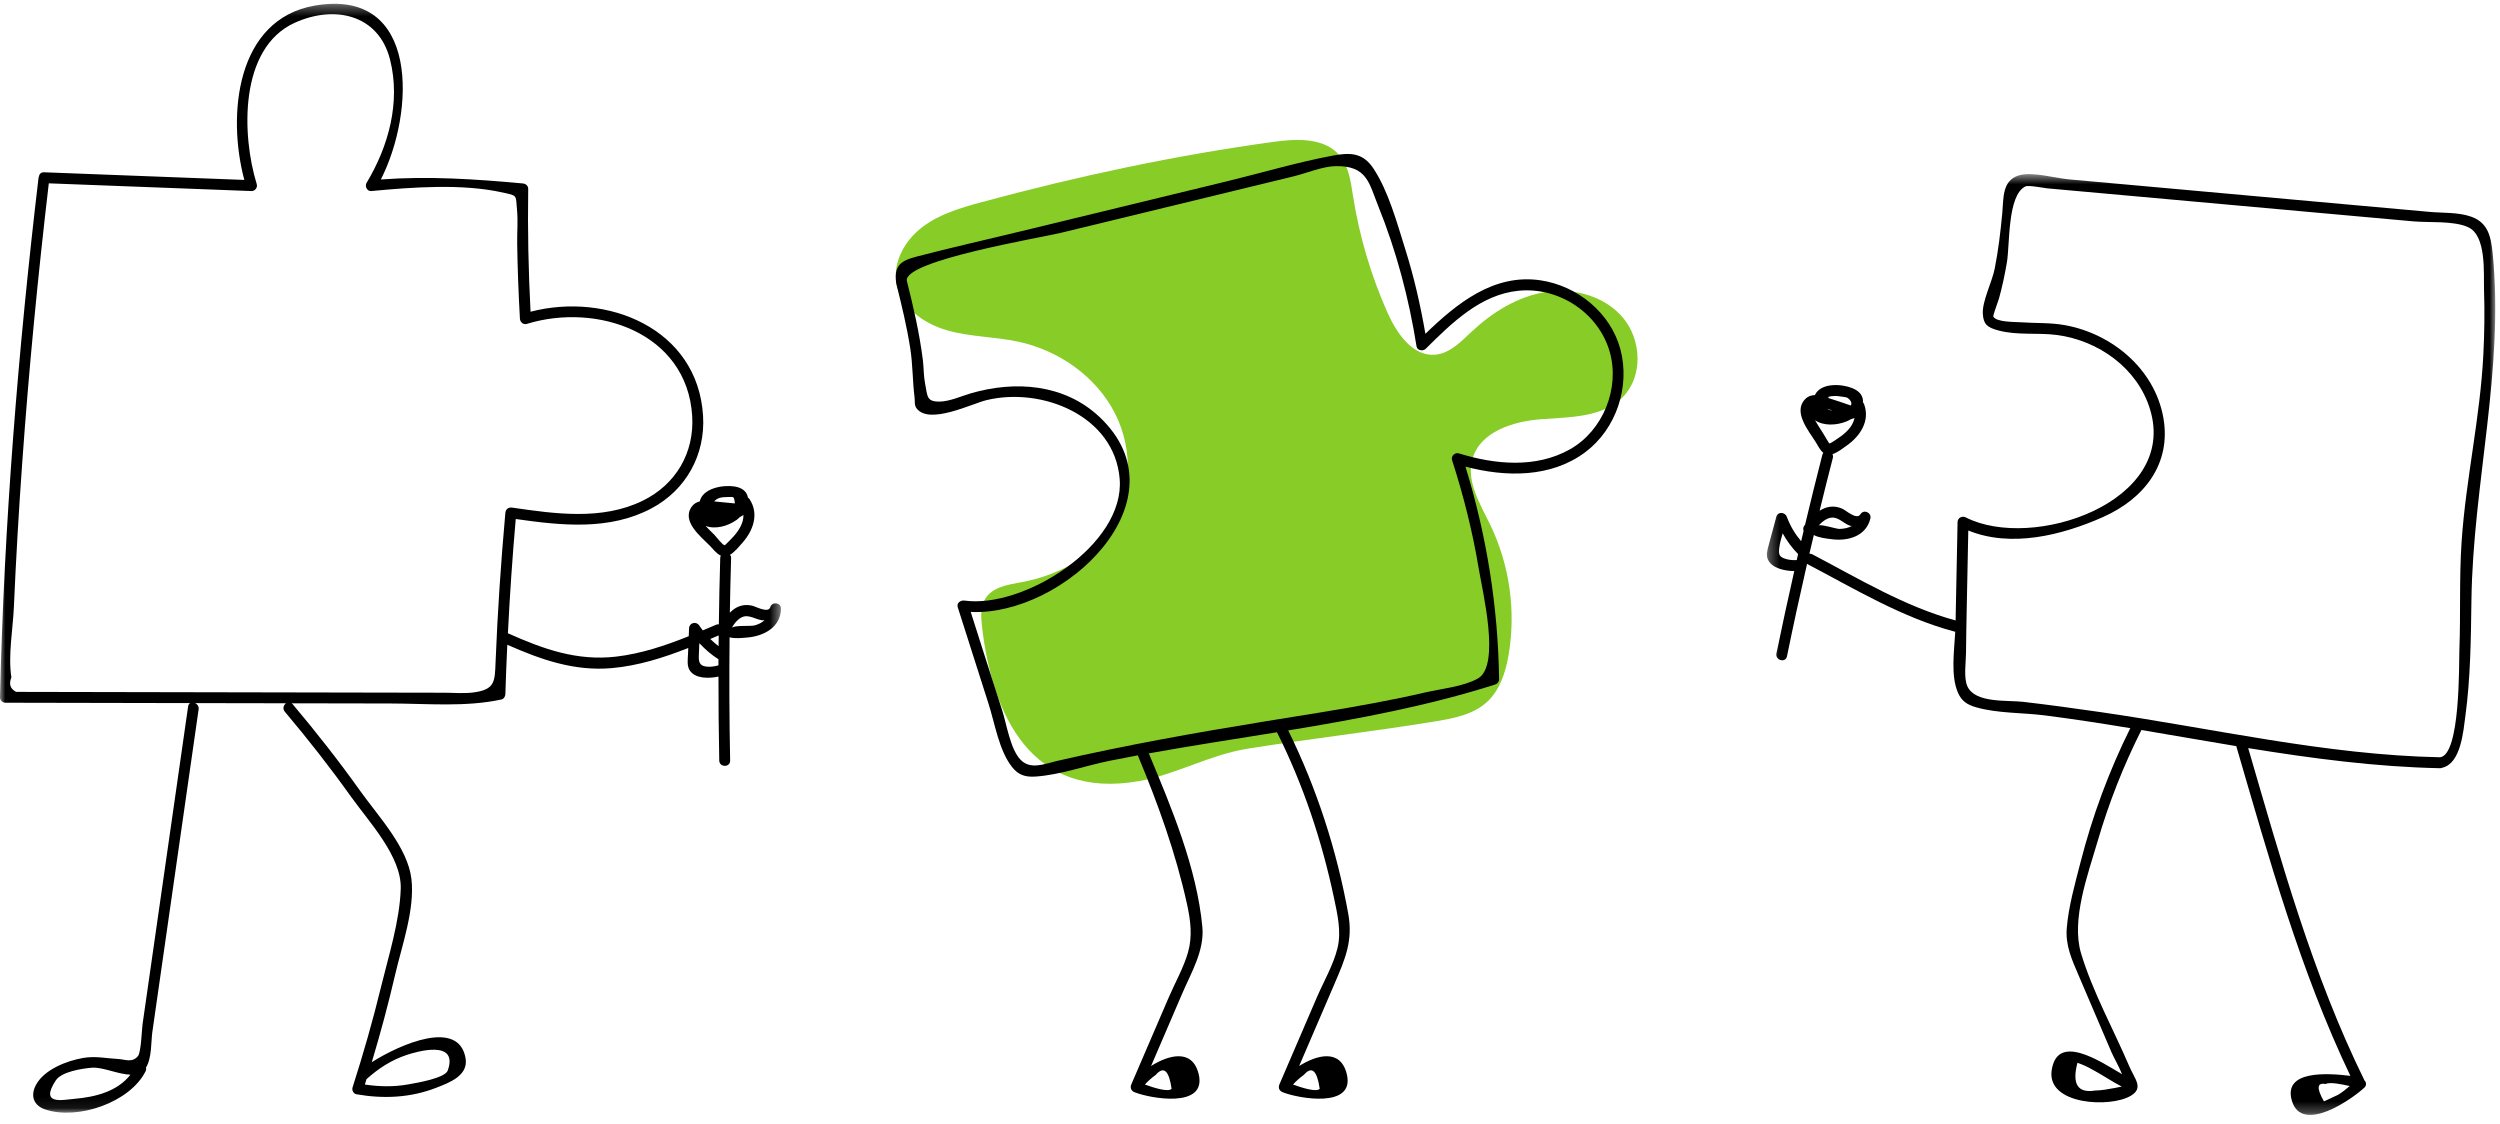 <?xml version="1.0" encoding="UTF-8"?>
<svg viewBox="0 0 229 103" version="1.1" xmlns="http://www.w3.org/2000/svg" xmlns:xlink="http://www.w3.org/1999/xlink">
    <defs>
        <polygon id="path-1" points="0 0.348 71.537 0.348 71.537 101.923 0 101.923"></polygon>
        <polygon id="path-3" points="0.308 0.564 67.026 0.564 67.026 86.744 0.308 86.744"></polygon>
    </defs>
    <g id="Aprovada" stroke="none" stroke-width="1" fill="none" fill-rule="evenodd">
        <g id="site-sotu-desktop-1366" transform="translate(-151, -2718)">
            <g id="you-com-apoio" transform="translate(79, 1474)">
                <g id="have-a-problem" transform="translate(0, 1114.001)">
                    <g id="Sotu-Creative-Illustration_007-Copy" transform="translate(72, 129.999)">
                        <path d="M131.417,66.087 C125.713,67.021 119.967,67.666 114.264,68.584 C110.763,69.147 107.72,70.955 104.29,71.555 C94.516,73.261 90.886,65.604 89.945,57.325 C89.848,56.472 89.806,55.547 90.263,54.823 C90.934,53.756 92.359,53.554 93.593,53.324 C96.641,52.755 99.635,51.291 101.469,48.775 C103.718,45.693 103.872,41.306 102.149,37.899 C100.424,34.492 96.999,32.099 93.283,31.299 C91.122,30.834 88.866,30.865 86.742,30.254 C84.616,29.642 82.516,28.15 82.117,25.963 C81.759,23.999 82.903,22.003 84.485,20.8 C86.067,19.596 88.027,19.029 89.943,18.511 C98.722,16.133 107.635,14.234 116.644,12.996 C118.779,12.702 121.307,12.586 122.704,14.238 C123.55,15.237 123.727,16.624 123.93,17.919 C124.51,21.619 125.581,25.241 127.104,28.658 C127.951,30.56 129.42,32.681 131.481,32.49 C132.81,32.366 133.823,31.295 134.801,30.38 C136.713,28.592 139.038,27.144 141.619,26.744 C144.2,26.344 147.048,27.137 148.711,29.162 C150.375,31.188 150.499,34.485 148.665,36.354 C146.821,38.23 143.876,38.206 141.261,38.392 C138.647,38.578 135.571,39.518 134.867,42.059 C134.298,44.109 135.575,46.151 136.503,48.064 C138.276,51.728 138.875,55.956 138.19,59.973 C137.918,61.559 137.404,63.191 136.229,64.282 C134.951,65.468 133.133,65.807 131.417,66.087" id="Fill-1" fill="#87CC27"></path>
                        <path d="M143.815,41.153 C140.685,42.92 136.923,42.55 133.625,41.528 C133.267,41.417 132.892,41.784 133.008,42.142 C134.061,45.41 134.898,48.732 135.458,52.12 C135.796,54.174 137.47,60.968 135.377,62.149 C134.052,62.897 131.977,63.096 130.496,63.44 C128.993,63.789 127.48,64.097 125.963,64.384 C122.619,65.015 119.254,65.53 115.895,66.076 C109.523,67.113 103.14,68.252 96.847,69.696 C95.71,69.958 94.406,70.545 93.491,69.601 C92.537,68.621 92.217,66.358 91.805,65.089 C90.83,62.082 89.881,59.066 88.918,56.054 C97.434,56.463 108.77,45.797 100.717,38.196 C97.504,35.164 92.979,34.84 88.913,36.034 C88.048,36.288 86.984,36.775 86.074,36.786 C84.84,36.802 84.968,36.274 84.737,35.126 C84.6,34.441 84.622,33.696 84.537,33.001 C84.23,30.535 83.669,28.118 83.063,25.71 C82.813,23.861 95.228,21.8 97.232,21.314 C102.063,20.142 106.894,18.969 111.726,17.797 C113.981,17.25 116.234,16.703 118.489,16.155 C119.667,15.87 121.147,15.235 122.355,15.218 C125.239,15.176 125.399,16.773 126.245,18.869 C127.915,23.01 129.055,27.325 129.756,31.731 C129.816,32.115 130.348,32.193 130.593,31.951 C132.97,29.597 135.615,26.969 139.121,26.63 C142.805,26.275 146.444,28.667 147.455,32.243 C148.399,35.577 146.835,39.447 143.815,41.153 M120.886,99.735 C120.592,100.061 119.28,99.65 118.436,99.342 C118.439,99.339 118.443,99.338 118.447,99.334 C118.744,99.006 119.073,98.715 119.433,98.459 C120.16,97.623 120.645,98.048 120.886,99.735 M107.319,99.735 C107.026,100.061 105.714,99.65 104.868,99.342 C104.872,99.339 104.877,99.338 104.881,99.334 C105.177,99.006 105.506,98.715 105.867,98.459 C106.594,97.623 107.078,98.048 107.319,99.735 M141.094,25.674 C136.826,25.051 133.446,27.788 130.566,30.577 C130.113,27.945 129.516,25.345 128.713,22.795 C127.974,20.451 127.187,17.524 125.812,15.442 C124.853,13.991 123.704,13.952 122.087,14.253 C118.846,14.858 115.632,15.82 112.426,16.597 C106.144,18.122 99.864,19.646 93.583,21.17 C90.365,21.951 87.126,22.677 83.921,23.515 C82.424,23.906 81.881,24.384 82.097,25.976 C82.589,27.934 83.063,29.897 83.377,31.893 C83.614,33.398 83.586,34.913 83.775,36.411 C83.821,36.781 83.73,37.107 83.972,37.421 C85.13,38.93 89.02,36.977 90.369,36.651 C95.426,35.43 102.083,38.059 102.562,43.863 C103.063,49.932 93.767,55.769 88.348,55.013 C87.997,54.965 87.602,55.226 87.731,55.629 C88.675,58.575 89.604,61.526 90.552,64.472 C91.132,66.269 91.498,68.721 92.698,70.252 C93.29,71.008 93.938,71.196 94.875,71.132 C97.119,70.976 99.436,70.135 101.64,69.689 C102.499,69.515 103.361,69.351 104.224,69.191 C106.065,73.606 107.705,78.147 108.731,82.824 C109.056,84.308 109.242,85.748 108.824,87.227 C108.427,88.629 107.627,90.033 107.05,91.378 C105.911,94.024 104.773,96.671 103.634,99.316 C103.497,99.637 103.608,99.922 103.934,100.052 C105.325,100.608 110.588,101.592 109.797,98.379 C109.215,96.019 107.031,96.642 105.437,97.646 C106.389,95.43 107.341,93.216 108.294,91.001 C109.118,89.087 110.337,87.061 110.137,84.914 C109.633,79.523 107.315,73.984 105.229,69.01 C109.121,68.308 113.049,67.709 116.972,67.074 C119.375,71.88 121.077,76.975 122.189,82.228 C122.506,83.733 122.887,85.326 122.515,86.846 C122.136,88.392 121.247,89.911 120.616,91.378 C119.478,94.024 118.34,96.671 117.201,99.316 C117.062,99.637 117.175,99.922 117.501,100.052 C118.892,100.608 124.156,101.592 123.364,98.379 C122.782,96.019 120.597,96.642 119.003,97.646 C120.082,95.136 121.161,92.627 122.24,90.119 C123.21,87.863 123.947,86.177 123.503,83.716 C122.453,77.892 120.617,72.214 118,66.906 C124.411,65.853 130.793,64.665 136.949,62.705 C137.158,62.638 137.32,62.448 137.318,62.222 C137.222,55.589 136.186,49.076 134.235,42.742 C137.903,43.716 142.059,43.78 145.213,41.419 C148.059,39.287 149.345,35.403 148.423,31.977 C147.526,28.646 144.478,26.169 141.094,25.674" id="Fill-3" fill="#000000"></path>
                        <g id="Group-7">
                            <mask id="mask-2" fill="white">
                                <use xlink:href="#path-1"></use>
                            </mask>
                            <g id="Clip-6"></g>
                            <path d="M67.037,57.497 C67.212,57.196 67.418,56.915 67.685,56.705 C68.417,56.132 68.989,56.666 69.739,56.807 C69.838,56.825 69.933,56.815 70.03,56.82 C69.779,57.041 69.459,57.199 69.117,57.288 C68.741,57.385 67.363,57.253 67.037,57.497 M64.871,61.073 C64.182,61.042 63.983,60.782 64.012,60.084 L64.058,58.949 C64.067,58.945 64.077,58.941 64.087,58.937 C64.594,59.489 65.164,59.976 65.81,60.388 C65.809,60.574 65.811,60.76 65.811,60.946 C65.504,61.029 65.196,61.086 64.871,61.073 M65.816,58.207 C65.822,58.217 65.827,58.226 65.834,58.236 C65.831,58.553 65.826,58.87 65.823,59.187 C65.553,58.984 65.296,58.766 65.059,58.531 C65.312,58.423 65.564,58.315 65.816,58.207 M65.449,49.002 C65.176,48.728 64.887,48.461 64.628,48.174 C65.51,48.511 66.677,48.204 67.498,47.606 C67.588,47.539 67.665,47.459 67.747,47.382 C67.868,47.313 67.984,47.245 68.099,47.174 C68.119,47.912 67.673,48.618 67.138,49.197 C67.018,49.326 66.424,49.947 66.384,49.945 C66.177,49.933 65.61,49.165 65.449,49.002 M65.871,45.622 C66.128,45.534 66.452,45.528 66.719,45.526 C67.203,45.521 67.223,45.456 67.305,45.987 C67.313,46.038 67.305,46.07 67.307,46.113 C66.679,46.046 66.051,45.983 65.422,45.931 C65.535,45.798 65.689,45.684 65.871,45.622 M43.319,63.434 C42.48,63.539 41.507,63.454 40.665,63.453 C38.38,63.451 36.093,63.444 33.808,63.44 C24.664,63.421 15.52,63.404 6.377,63.386 C5.397,63.384 4.418,63.382 3.438,63.38 C2.785,63.378 2.131,63.377 1.478,63.376 C0.94,63.102 0.795,62.66 1.043,62.049 C0.729,60.059 1.185,57.584 1.273,55.584 C1.463,51.188 1.721,46.793 2.034,42.404 C2.644,33.849 3.469,25.312 4.47,16.794 L23.039,17.501 C23.357,17.514 23.613,17.172 23.519,16.872 C22.134,12.389 21.883,4.414 26.994,2.088 C30.61,0.444 34.683,1.294 35.732,5.472 C36.709,9.361 35.59,13.406 33.577,16.752 C33.396,17.054 33.623,17.538 34.007,17.501 C37.779,17.147 42.312,16.804 46.038,17.632 C47.442,17.945 47.23,17.821 47.363,19.283 C47.452,20.257 47.361,21.275 47.374,22.257 C47.405,24.57 47.496,26.879 47.624,29.189 C47.641,29.501 47.93,29.769 48.256,29.669 C54.687,27.689 62.922,30.47 63.404,38.086 C63.619,41.458 61.916,44.38 58.874,45.866 C55.155,47.686 50.854,47.071 46.922,46.498 C46.582,46.448 46.323,46.626 46.291,46.978 C45.882,51.53 45.575,56.09 45.394,60.659 C45.323,62.448 45.35,63.177 43.319,63.434 M37.289,96.62 C38.122,96.347 42.026,95.18 41.016,98.055 C40.766,98.765 38.156,99.195 37.394,99.331 C36.048,99.57 34.749,99.539 33.42,99.345 C33.472,99.18 33.523,99.014 33.574,98.848 C34.689,97.853 35.855,97.092 37.289,96.62 M6.809,100.654 C5.741,100.745 3.605,101.26 5.111,98.963 C5.631,98.168 7.513,97.873 8.432,97.802 C9.38,97.727 10.805,98.405 11.949,98.443 C10.741,99.979 8.768,100.486 6.809,100.654 M70.558,55.618 C70.379,56.205 69.228,55.553 68.888,55.477 C68.443,55.375 68.002,55.407 67.583,55.594 C67.303,55.719 67.07,55.909 66.854,56.122 C66.882,54.452 66.919,52.783 66.97,51.112 C66.974,50.987 66.932,50.894 66.872,50.817 C67.305,50.565 67.693,50.068 67.964,49.767 C68.974,48.647 69.558,47.107 68.668,45.738 C68.623,45.669 68.57,45.618 68.511,45.582 C68.427,45.087 68.062,44.676 67.257,44.557 C66.2,44.4 64.366,44.721 64.096,45.932 C63.822,45.997 63.572,46.127 63.38,46.386 C62.382,47.736 64.186,49.143 65.011,49.976 C65.293,50.26 65.62,50.716 66.027,50.896 C65.996,50.958 65.976,51.028 65.973,51.112 C65.912,53.138 65.873,55.163 65.846,57.189 C65.765,57.183 65.681,57.188 65.593,57.227 C65.189,57.4 64.784,57.574 64.379,57.745 C64.266,57.598 64.151,57.452 64.049,57.294 C63.776,56.878 63.14,57.044 63.119,57.545 C63.109,57.789 63.099,58.032 63.089,58.276 C60.935,59.14 58.73,59.881 56.418,60.149 C52.854,60.561 49.759,59.455 46.555,58.02 C46.545,58.016 46.534,58.017 46.523,58.013 C46.698,54.519 46.935,51.028 47.242,47.541 C51.414,48.141 55.849,48.619 59.702,46.553 C62.854,44.864 64.619,41.647 64.401,38.086 C63.913,30.057 55.57,26.734 48.598,28.554 C48.403,24.804 48.325,21.056 48.384,17.301 C48.389,17.014 48.152,16.828 47.886,16.803 C43.55,16.405 39.229,16.117 34.885,16.44 C38.01,10.33 38.499,-1.156 28.838,0.511 C21.624,1.756 20.793,10.553 22.38,16.481 C16.263,16.247 10.147,16.014 4.029,15.781 C3.741,15.77 3.589,15.967 3.56,16.189 C3.551,16.219 3.534,16.244 3.53,16.279 C1.661,32.08 0.377,47.963 -0.001,63.872 C-0.006,64.142 0.234,64.369 0.498,64.37 C6.139,64.381 11.778,64.393 17.418,64.404 C17.325,64.458 17.254,64.554 17.232,64.702 C16.305,71.173 15.377,77.643 14.449,84.115 C13.985,87.35 13.521,90.586 13.057,93.822 C12.99,94.285 12.928,96.376 12.639,96.733 C12.111,97.386 11.444,97.035 10.84,97.006 C9.72,96.949 8.758,96.711 7.607,96.91 C6.128,97.167 4.075,97.953 3.307,99.356 C2.754,100.369 3.07,101.27 4.156,101.631 C7.168,102.634 11.929,100.951 13.336,98.126 C13.395,98.007 13.397,97.891 13.371,97.788 C13.917,96.925 13.835,95.367 13.949,94.57 C15.364,84.703 16.78,74.835 18.195,64.967 C18.233,64.695 18.072,64.497 17.871,64.405 L24.011,64.416 C24.741,64.418 25.47,64.419 26.2,64.42 C25.979,64.583 25.859,64.916 26.088,65.189 C28.213,67.712 30.248,70.304 32.163,72.991 C33.797,75.282 36.798,78.455 36.708,81.404 C36.617,84.353 35.605,87.518 34.909,90.376 C34.152,93.49 33.268,96.568 32.291,99.62 C32.214,99.859 32.381,100.187 32.639,100.232 C35.115,100.67 37.594,100.56 39.957,99.641 C41.166,99.171 42.916,98.526 42.647,96.939 C42.032,93.311 36.713,95.617 34.056,97.295 C34.849,94.654 35.565,91.992 36.189,89.305 C36.813,86.616 38.008,83.313 37.688,80.524 C37.357,77.64 34.65,74.769 33.024,72.488 C31.06,69.732 28.973,67.072 26.793,64.485 C26.768,64.454 26.739,64.442 26.712,64.422 L35.767,64.439 C39.107,64.445 42.642,64.785 45.925,64.074 C46.143,64.028 46.284,63.805 46.291,63.594 C46.337,62.082 46.398,60.572 46.468,59.061 C49.546,60.419 52.614,61.505 56.047,61.199 C58.474,60.982 60.788,60.244 63.044,59.356 L63.021,59.934 C63,60.434 62.896,61.041 63.223,61.471 C63.757,62.173 64.931,62.16 65.812,61.975 C65.811,64.54 65.831,67.104 65.884,69.67 C65.897,70.31 66.894,70.312 66.881,69.67 C66.804,65.905 66.791,62.141 66.83,58.377 C67.333,58.513 67.955,58.436 68.4,58.402 C69.937,58.283 71.517,57.475 71.537,55.75 C71.544,55.181 70.719,55.085 70.558,55.618" id="Fill-5" fill="#000000" mask="url(#mask-2)"></path>
                        </g>
                        <g id="Group-10" transform="translate(161.538, 15.385)">
                            <mask id="mask-4" fill="white">
                                <use xlink:href="#path-3"></use>
                            </mask>
                            <g id="Clip-9"></g>
                            <path d="M65.939,17.045 C65.655,22.82 64.338,28.471 63.946,34.214 C63.72,37.514 63.865,40.85 63.742,44.157 C63.695,45.434 63.842,53.798 61.963,53.981 C51.482,53.773 41.126,51.318 30.779,49.831 C28.45,49.496 26.119,49.173 23.782,48.903 C22.311,48.733 19.388,49.049 18.675,47.48 C18.322,46.702 18.54,45.264 18.548,44.454 C18.56,43.119 18.586,41.783 18.612,40.448 C18.657,38.035 18.711,35.623 18.758,33.209 C22.691,34.812 27.341,33.645 31.099,31.976 C34.855,30.307 37.398,27.101 36.616,22.828 C35.804,18.399 31.914,15.175 27.596,14.397 C26.258,14.155 24.876,14.233 23.525,14.133 C23.04,14.098 21.325,14.14 21.052,13.615 C20.999,13.515 21.493,12.231 21.564,11.977 C21.868,10.887 22.1,9.778 22.292,8.664 C22.574,7.047 22.322,2.472 24,1.688 C24.273,1.561 25.815,1.852 25.975,1.866 C26.962,1.955 27.948,2.044 28.936,2.133 C30.746,2.296 32.556,2.459 34.365,2.622 C41.11,3.231 47.856,3.839 54.601,4.448 L59.537,4.893 C60.952,5.02 63.198,4.819 64.531,5.419 C66.25,6.193 65.948,9.65 66,11.221 C66.065,13.161 66.035,15.105 65.939,17.045 M51.335,85.503 C50.65,84.296 50.695,83.765 51.468,83.909 C51.898,83.712 52.898,83.919 53.698,84.095 C53.356,84.392 53.003,84.675 52.621,84.903 C52.192,85.103 51.763,85.304 51.335,85.503 M30.381,84.507 C28.784,84.77 28.242,83.923 28.756,81.967 C29.224,82.127 29.672,82.331 30.1,82.577 C31.027,83.063 31.884,83.667 32.813,84.145 C32.592,84.193 32.37,84.242 32.148,84.279 C31.57,84.383 30.97,84.501 30.381,84.507 M2.12,35.836 C1.462,35.656 1.36,35.457 1.441,34.805 C1.495,34.366 1.619,33.916 1.756,33.47 C2.136,34.159 2.598,34.794 3.167,35.369 C3.125,35.551 3.086,35.735 3.044,35.918 C2.733,35.931 2.427,35.921 2.12,35.836 M7.844,32.742 C7.922,32.773 8.001,32.781 8.079,32.802 C7.745,32.98 7.343,33.059 6.938,33.065 C6.695,33.069 5.23,32.611 5.051,32.748 C5.344,32.435 5.674,32.159 6.06,32.06 C6.784,31.876 7.241,32.498 7.844,32.742 M4.72,23.115 C5.497,23.638 6.687,23.596 7.635,23.204 C7.757,23.153 7.876,23.089 7.99,23.02 C8.107,22.984 8.221,22.947 8.335,22.908 C8.184,23.675 7.544,24.291 6.846,24.746 C6.718,24.829 6.175,25.236 6.022,25.234 C6.004,25.234 5.546,24.443 5.449,24.289 C5.207,23.9 4.943,23.516 4.72,23.115 M6.437,20.893 C6.688,20.879 6.955,20.909 7.199,20.951 C7.332,20.974 7.62,20.992 7.724,21.077 C8.069,21.355 8.097,21.578 7.996,21.758 C7.312,21.523 6.626,21.288 5.936,21.072 C5.943,21.035 5.95,20.999 5.957,20.963 C6.115,20.913 6.275,20.89 6.437,20.893 M5.863,22.052 C6.017,22.11 6.171,22.172 6.316,22.235 C6.131,22.21 5.967,22.155 5.863,22.052 M66.788,7.813 C66.633,6.277 66.365,4.999 64.795,4.453 C63.635,4.049 62.221,4.133 61.018,4.024 L54.601,3.446 C47.363,2.793 40.124,2.14 32.884,1.487 C31.239,1.339 29.594,1.191 27.948,1.042 C26.692,0.929 24.571,0.303 23.363,0.689 C21.842,1.175 21.998,2.763 21.871,4.131 C21.713,5.834 21.509,7.537 21.179,9.217 C20.942,10.427 20.024,12.197 20.088,13.349 C20.145,14.341 20.507,14.615 21.532,14.889 C23.261,15.351 25.107,15.069 26.864,15.299 C30.688,15.799 34.259,18.34 35.407,22.11 C37.997,30.62 24.625,35.127 18.526,32.009 C18.19,31.837 17.782,32.047 17.775,32.442 C17.718,35.445 17.648,38.447 17.595,41.45 C12.941,40.178 8.717,37.618 4.468,35.389 C4.376,35.34 4.287,35.331 4.201,35.336 C4.334,34.766 4.473,34.196 4.608,33.625 C5.096,33.884 5.773,33.944 6.25,34.007 C7.729,34.203 9.399,33.739 9.788,32.111 C9.918,31.562 9.173,31.232 8.875,31.725 C8.542,32.275 7.552,31.363 7.221,31.215 C6.849,31.049 6.467,30.979 6.064,31.038 C5.727,31.088 5.421,31.22 5.137,31.398 C5.533,29.777 5.936,28.16 6.354,26.545 C6.385,26.416 6.363,26.308 6.32,26.215 C6.792,26.068 7.28,25.669 7.617,25.433 C8.848,24.571 9.778,23.176 9.216,21.644 C9.19,21.574 9.152,21.516 9.109,21.469 C9.151,20.958 8.879,20.464 8.115,20.161 C7.108,19.761 5.236,19.665 4.702,20.808 C4.385,20.814 4.085,20.902 3.823,21.167 C2.659,22.35 4.152,24.097 4.789,25.119 C4.981,25.428 5.172,25.853 5.48,26.092 C5.441,26.142 5.409,26.203 5.389,26.278 C4.84,28.407 4.317,30.541 3.806,32.678 C3.788,32.701 3.768,32.724 3.751,32.747 C3.624,32.908 3.618,33.088 3.672,33.246 C3.597,33.561 3.521,33.876 3.447,34.191 C2.885,33.527 2.444,32.789 2.137,31.957 C1.973,31.515 1.31,31.449 1.173,31.957 C0.942,32.818 0.706,33.676 0.477,34.538 C0.36,34.981 0.197,35.457 0.417,35.899 C0.8,36.676 1.935,36.914 2.817,36.926 C2.25,39.436 1.701,41.95 1.184,44.471 C1.056,45.101 2.019,45.371 2.148,44.738 C2.727,41.906 3.343,39.083 3.988,36.267 C8.378,38.572 12.737,41.217 17.563,42.487 C17.469,44.24 17.126,46.522 17.822,48.09 C18.162,48.861 18.693,49.179 19.479,49.405 C21.448,49.967 23.723,49.887 25.745,50.143 C28.363,50.475 30.979,50.883 33.597,51.315 C31.646,55.242 30.128,59.35 29.037,63.602 C28.54,65.541 27.946,67.617 27.778,69.622 C27.644,71.21 28.247,72.522 28.859,73.952 C29.865,76.309 30.875,78.665 31.883,81.022 C32.068,81.451 32.571,82.326 32.842,83.014 C30.782,81.791 26.89,79.203 26.393,82.675 C25.942,85.835 31.827,86.126 33.681,84.965 C34.826,84.248 34.013,83.475 33.503,82.284 C32.06,78.912 30.14,75.447 29.086,71.938 C28.166,68.87 29.72,64.702 30.597,61.698 C31.625,58.171 32.964,54.763 34.617,51.484 C37.513,51.971 40.41,52.482 43.31,52.962 C43.312,52.972 43.31,52.978 43.312,52.988 C46.299,63.211 49.152,73.529 53.757,83.164 C51.697,82.911 47.543,82.616 48.405,85.464 C49.321,88.497 53.869,85.329 55.034,84.244 C55.274,84.02 55.209,83.729 55.026,83.552 C55.022,83.542 55.024,83.531 55.019,83.521 C50.271,73.852 47.403,63.447 44.397,53.141 C50.231,54.085 56.081,54.866 61.963,54.983 C62.046,54.984 62.119,54.968 62.181,54.938 C63.899,54.532 64.11,51.525 64.292,50.187 C64.766,46.674 64.797,43.1 64.846,39.561 C64.994,28.923 67.859,18.511 66.788,7.813" id="Fill-8" fill="#000000" mask="url(#mask-4)"></path>
                        </g>
                    </g>
                </g>
            </g>
        </g>
    </g>
</svg>
